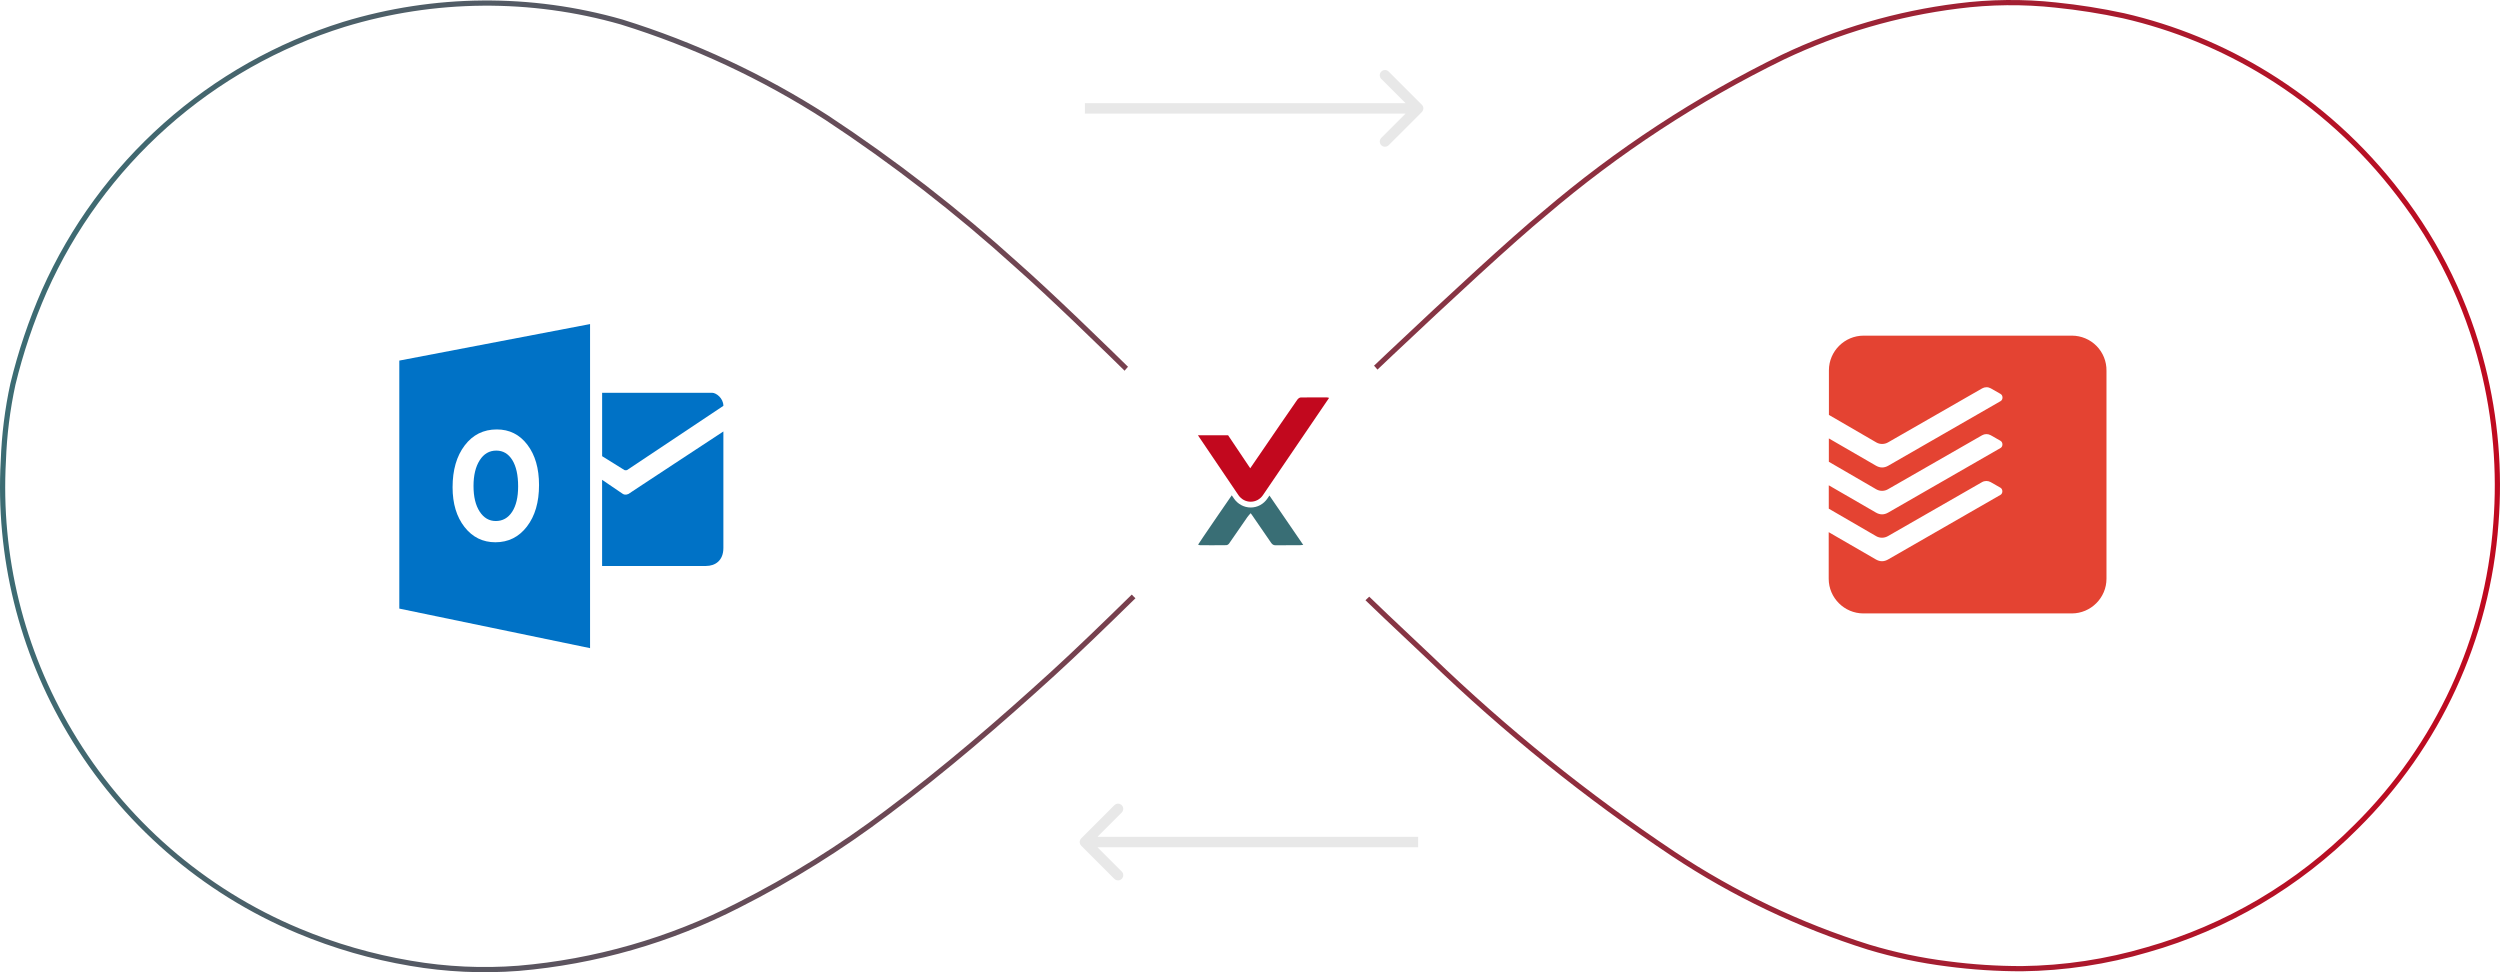 <svg width="432" height="168" viewBox="0 0 432 168" fill="none" xmlns="http://www.w3.org/2000/svg">
<path opacity="0.4" d="M186.835 144.868C186.483 145.219 186.483 145.789 186.835 146.14L192.562 151.868C192.914 152.219 193.484 152.219 193.835 151.868C194.187 151.516 194.187 150.947 193.835 150.595L188.744 145.504L193.835 140.413C194.187 140.061 194.187 139.491 193.835 139.14C193.484 138.788 192.914 138.788 192.562 139.14L186.835 144.868ZM245.055 144.604L187.471 144.604L187.471 146.404L245.055 146.404L245.055 144.604Z" fill="#C5C5C5"/>
<path opacity="0.4" d="M245.689 19.365C246.04 19.013 246.04 18.444 245.689 18.092L239.961 12.365C239.61 12.013 239.04 12.013 238.688 12.365C238.337 12.716 238.337 13.286 238.688 13.637L243.78 18.729L238.688 23.82C238.337 24.171 238.337 24.741 238.688 25.093C239.04 25.444 239.61 25.444 239.961 25.093L245.689 19.365ZM187.469 19.628L245.052 19.628L245.052 17.828L187.469 17.828L187.469 19.628Z" fill="#C5C5C5"/>
<path fill-rule="evenodd" clip-rule="evenodd" d="M247.465 113.401L247.46 113.396L247.455 113.391C237.352 103.941 226.882 93.773 216.963 84.065C224.088 77.083 255.912 46.504 267.199 37.211L267.205 37.206L267.211 37.201C279.715 26.523 293.519 17.474 308.295 10.268C317.789 5.754 327.942 2.789 338.371 1.484L338.374 1.484C343.953 0.766 349.597 0.71 355.188 1.317L355.194 1.318C359.114 1.717 363.009 2.333 366.86 3.165C375.564 5.169 383.883 8.58 391.49 13.264C400.242 18.666 407.931 25.626 414.177 33.801L414.18 33.804C420.961 42.585 425.857 52.673 428.561 63.435L428.561 63.436C430.786 72.253 431.557 81.374 430.842 90.44L430.841 90.445C429.408 110.145 420.878 128.654 406.835 142.533L406.83 142.538C396.879 152.542 384.528 159.821 370.96 163.678L370.951 163.68C363.943 165.753 356.683 166.85 349.376 166.939C345.109 166.941 340.846 166.664 336.616 166.107L336.61 166.106C332.008 165.533 327.464 164.571 323.024 163.232C311.127 159.493 299.816 154.096 289.422 147.201C274.455 137.212 260.413 125.9 247.465 113.401ZM215.678 84.067L216.321 84.696C226.244 94.409 236.725 104.587 246.84 114.048C259.827 126.585 273.911 137.931 288.923 147.95C299.389 154.893 310.78 160.328 322.76 164.093C327.25 165.447 331.845 166.42 336.499 166.999C340.77 167.561 345.074 167.842 349.382 167.839C356.773 167.749 364.117 166.64 371.206 164.543C384.922 160.645 397.408 153.286 407.468 143.173C421.666 129.141 430.29 110.427 431.739 90.51C432.461 81.347 431.683 72.127 429.434 63.215C426.699 52.333 421.749 42.133 414.892 33.254C408.58 24.992 400.808 17.957 391.962 12.498C384.27 7.761 375.857 4.312 367.056 2.286C363.17 1.447 359.24 0.825 355.286 0.422C349.623 -0.193 343.908 -0.136 338.259 0.591C327.733 1.908 317.486 4.901 307.905 9.457C293.059 16.697 279.189 25.789 266.627 36.516C255.299 45.843 223.421 76.476 216.319 83.435C216.088 83.662 215.883 83.863 215.705 84.038L215.677 84.066L215.678 84.067ZM1.027 79.633L1.028 79.624L1.028 79.614C1.184 75.199 1.732 70.807 2.666 66.489C4.001 60.985 5.816 55.608 8.092 50.422C12.926 39.568 20.018 29.871 28.893 21.976C37.769 14.082 48.225 8.172 59.564 4.641C75.097 -0.093 91.665 -0.236 107.277 4.23C119.748 8.104 131.636 13.651 142.617 20.72C154.201 28.355 165.181 36.869 175.462 46.186L175.471 46.194C186.662 56.078 209.859 79.429 214.4 84.049C213.347 85.079 211.526 86.897 209.222 89.198L209.222 89.198C201.846 96.565 189.52 108.875 181.61 116.083C172.405 124.472 163.008 132.581 153.052 140.018L153.048 140.021C144.989 146.11 136.403 151.466 127.391 156.023L127.387 156.026C115.603 162.067 102.756 165.753 89.563 166.876C83.374 167.354 77.149 167.065 71.031 166.015L71.028 166.015C64.423 164.903 57.967 163.038 51.786 160.456L51.785 160.456C35.355 153.605 21.575 141.626 12.497 126.303L12.496 126.301C4.11 112.236 0.116 95.985 1.027 79.633ZM7.268 50.059C4.97 55.297 3.137 60.728 1.789 66.287C0.842 70.661 0.286 75.11 0.129 79.583C-0.792 96.114 3.245 112.543 11.723 126.762C20.899 142.251 34.829 154.361 51.439 161.287C57.683 163.895 64.206 165.779 70.879 166.903C77.071 167.965 83.372 168.257 89.636 167.773C102.947 166.64 115.909 162.922 127.797 156.827C136.857 152.245 145.489 146.861 153.59 140.739C163.579 133.278 173 125.147 182.216 116.749C190.142 109.526 202.579 97.105 209.948 89.747C212.214 87.483 214.001 85.698 215.029 84.692C215.299 84.428 215.516 84.218 215.676 84.066L215.676 84.066C215.546 83.932 215.334 83.715 215.047 83.423C210.507 78.804 187.286 55.429 176.066 45.519C165.75 36.17 154.732 27.627 143.108 19.966C132.055 12.85 120.088 7.266 107.535 3.367C91.752 -1.149 75.001 -1.006 59.298 3.781C47.837 7.35 37.267 13.324 28.295 21.304C19.323 29.284 12.155 39.087 7.268 50.059Z" fill="url(#paint0_linear_1524_2911)"/>
<g filter="url(#filter0_d_1524_2911)">
<ellipse cx="216.261" cy="81.813" rx="28.792" ry="28.813" fill="white"/>
</g>
<path fill-rule="evenodd" clip-rule="evenodd" d="M219.018 86.131C218.341 87.126 217.284 87.697 216.118 87.697C214.964 87.697 213.877 87.108 213.21 86.123C213.096 85.953 212.974 85.773 212.85 85.588C211.194 87.968 209.565 90.369 207.929 92.764C207.635 93.195 207.352 93.633 207.031 94.115C207.193 94.164 207.28 94.213 207.366 94.213C208.882 94.218 210.398 94.225 211.914 94.204C212.074 94.202 212.284 94.068 212.382 93.928C213.446 92.409 214.49 90.875 215.547 89.351C215.707 89.12 215.909 88.919 216.111 88.683C216.211 88.81 216.253 88.859 216.29 88.912C217.409 90.534 218.533 92.154 219.642 93.784C219.847 94.084 220.068 94.232 220.437 94.227C221.823 94.206 223.211 94.22 224.597 94.216C224.766 94.216 224.933 94.185 225.197 94.159C223.221 91.27 221.291 88.45 219.359 85.629L219.018 86.131Z" fill="#396E75"/>
<path fill-rule="evenodd" clip-rule="evenodd" d="M229.667 68.755C229.482 68.712 229.391 68.672 229.299 68.672C228.549 68.67 227.798 68.666 227.047 68.666C226.282 68.666 225.517 68.67 224.752 68.686C224.556 68.69 224.314 68.881 224.182 69.058C223.738 69.655 218.833 76.841 218.412 77.456C217.665 78.548 216.917 79.638 216.039 80.916C214.07 77.989 212.215 75.213 212.215 75.213H207C207 75.213 211.677 82.124 213.991 85.546C214.51 86.313 215.315 86.697 216.118 86.697C216.92 86.697 217.722 86.316 218.242 85.552C222.05 79.953 225.858 74.355 229.666 68.756L229.667 68.755Z" fill="#C2081E"/>
<path fill-rule="evenodd" clip-rule="evenodd" d="M322.036 58C318.736 58 316.036 60.696 316.036 63.991V71.695C316.036 71.695 323.74 76.165 324.232 76.453C324.856 76.813 325.624 76.799 326.236 76.453C326.752 76.153 342.28 67.251 342.508 67.118C342.735 66.986 342.993 66.915 343.256 66.913C343.52 66.911 343.779 66.978 344.008 67.106C344.332 67.299 345.22 67.801 345.688 68.065C346.156 68.329 346.132 69.07 345.712 69.31C345.292 69.55 327.136 79.987 326.284 80.479C325.588 80.874 324.904 80.885 324.184 80.479C322.984 79.795 318.016 76.919 316.024 75.757V79.795L324.22 84.552C324.844 84.912 325.612 84.9 326.224 84.552C326.74 84.251 342.268 75.35 342.496 75.219C342.723 75.086 342.981 75.015 343.244 75.013C343.508 75.011 343.767 75.078 343.996 75.207C344.32 75.398 345.208 75.901 345.676 76.165C346.144 76.429 346.12 77.17 345.7 77.41L326.272 88.579C325.576 88.975 324.892 88.987 324.172 88.579C322.972 87.897 318.004 85.021 316.012 83.859V87.897L324.208 92.653C324.832 93.013 325.6 93.001 326.212 92.653C326.728 92.353 342.256 83.452 342.484 83.32C342.711 83.187 342.969 83.117 343.232 83.114C343.496 83.112 343.755 83.179 343.984 83.308C344.308 83.5 345.196 84.002 345.664 84.266C346.132 84.529 346.108 85.272 345.688 85.511L326.26 96.677C325.564 97.073 324.88 97.085 324.16 96.677C322.96 95.995 317.992 93.12 316 91.957V100.009C316 103.305 318.7 106 322 106H358C361.3 106 364 103.305 364 100.009V64.063C364.012 63.272 363.866 62.486 363.571 61.752C363.277 61.018 362.84 60.349 362.285 59.785C361.73 59.221 361.069 58.773 360.339 58.467C359.61 58.16 358.827 58.002 358.036 58H322.036V58Z" fill="#E44332"/>
<path d="M104.047 67.873V78.827L107.917 81.237C108.019 81.267 108.24 81.269 108.343 81.237L125 70.13C125 68.815 123.76 67.873 123.06 67.873H104.047Z" fill="#0072C6"/>
<path d="M104.045 82.913L107.577 85.313C108.075 85.675 108.675 85.313 108.675 85.313C108.077 85.675 125 74.557 125 74.557V94.689C125 96.881 123.582 97.8 121.987 97.8H104.043V82.913H104.045Z" fill="#0072C6"/>
<path d="M85.758 77.863C84.555 77.863 83.596 78.423 82.888 79.54C82.179 80.656 81.824 82.135 81.824 83.975C81.824 85.843 82.179 87.32 82.888 88.405C83.596 89.493 84.525 90.033 85.673 90.033C86.858 90.033 87.798 89.505 88.491 88.449C89.184 87.393 89.533 85.927 89.533 84.053C89.533 82.099 89.197 80.579 88.523 79.491C87.849 78.406 86.928 77.863 85.758 77.863Z" fill="#0072C6"/>
<path d="M69 62.31V105.165L101.962 112.001V56L69 62.31V62.31ZM91.057 90.982C89.664 92.795 87.848 93.704 85.606 93.704C83.422 93.704 81.645 92.825 80.269 91.069C78.895 89.31 78.206 87.022 78.206 84.199C78.206 81.219 78.903 78.808 80.301 76.968C81.698 75.127 83.548 74.206 85.851 74.206C88.026 74.206 89.787 75.085 91.129 76.848C92.473 78.611 93.145 80.933 93.145 83.816C93.147 86.78 92.45 89.169 91.057 90.982Z" fill="#0072C6"/>
<defs>
<filter id="filter0_d_1524_2911" x="183.869" y="50.3" width="64.782" height="64.825" filterUnits="userSpaceOnUse" color-interpolation-filters="sRGB">
<feFlood flood-opacity="0" result="BackgroundImageFix"/>
<feColorMatrix in="SourceAlpha" type="matrix" values="0 0 0 0 0 0 0 0 0 0 0 0 0 0 0 0 0 0 127 0" result="hardAlpha"/>
<feOffset dy="0.9"/>
<feGaussianBlur stdDeviation="1.8"/>
<feColorMatrix type="matrix" values="0 0 0 0 0.224 0 0 0 0 0.431 0 0 0 0 0.459 0 0 0 0.1 0"/>
<feBlend mode="normal" in2="BackgroundImageFix" result="effect1_dropShadow_1524_2911"/>
<feBlend mode="normal" in="SourceGraphic" in2="effect1_dropShadow_1524_2911" result="shape"/>
</filter>
<linearGradient id="paint0_linear_1524_2911" x1="432" y1="168" x2="-12.688" y2="121.6" gradientUnits="userSpaceOnUse">
<stop stop-color="#C2081E"/>
<stop offset="1" stop-color="#396E75"/>
</linearGradient>
</defs>
</svg>
